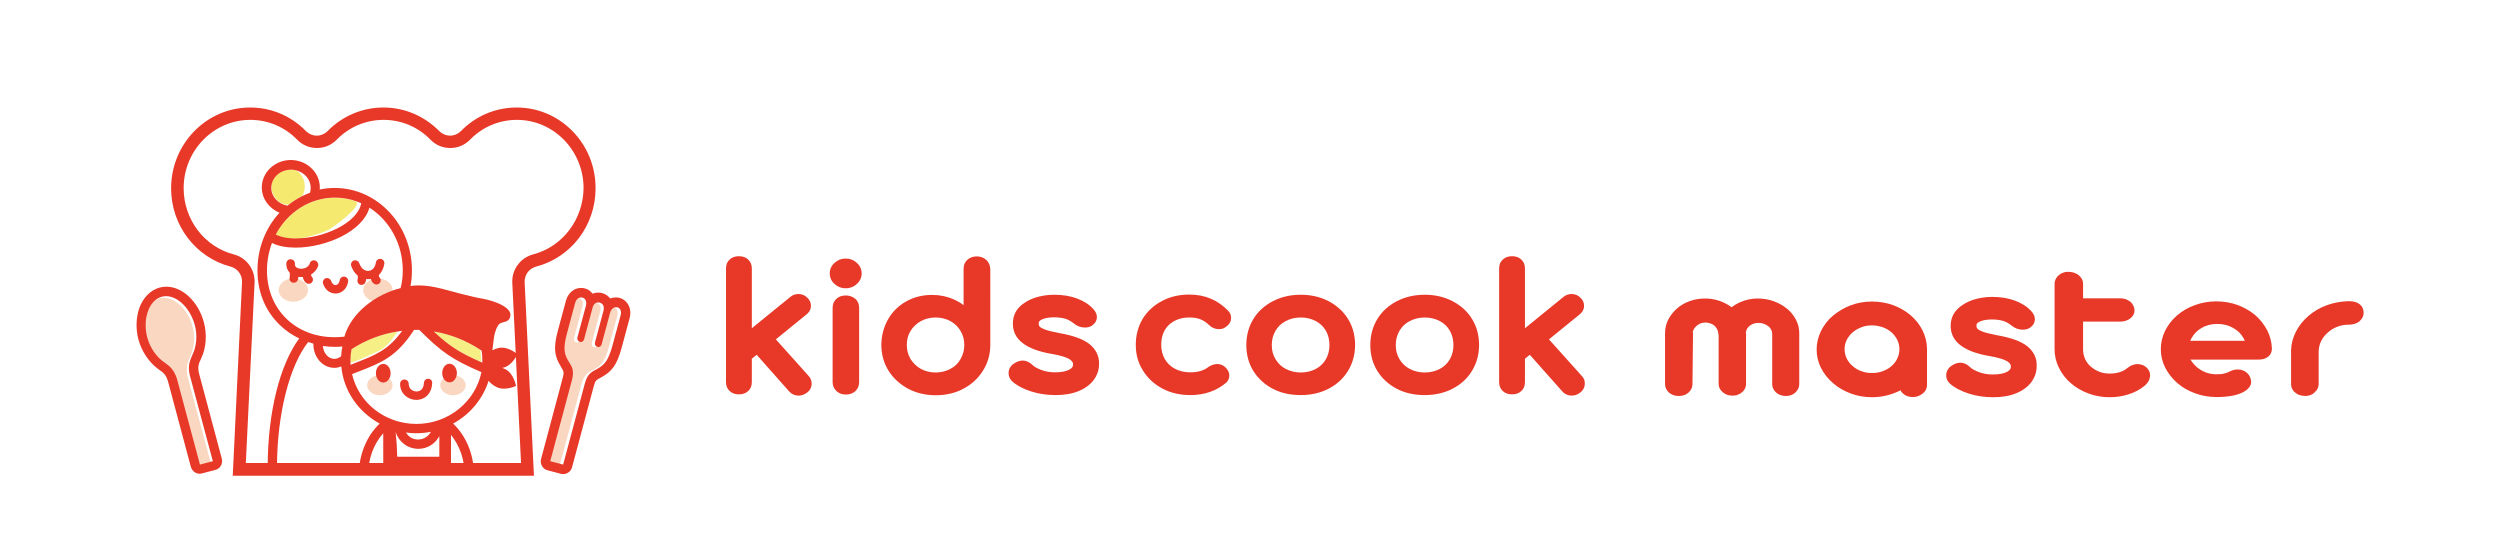 <?xml version="1.0" encoding="utf-8"?>
<!-- Generator: Adobe Illustrator 26.4.1, SVG Export Plug-In . SVG Version: 6.00 Build 0)  -->
<svg version="1.1" id="a" xmlns="http://www.w3.org/2000/svg" xmlns:xlink="http://www.w3.org/1999/xlink" x="0px" y="0px"
	 viewBox="0 0 1395.3 308.6" style="enable-background:new 0 0 1395.3 308.6;" xml:space="preserve">
<style type="text/css">
	.st0{fill:#FFFFFF;}
	.st1{fill:#E73828;}
	.st2{fill:#F5E96F;}
	.st3{fill-rule:evenodd;clip-rule:evenodd;fill:#F5E96F;}
	.st4{fill-rule:evenodd;clip-rule:evenodd;fill:#FAD7C0;}
	.st5{fill-rule:evenodd;clip-rule:evenodd;fill:#F6EF86;}
	.st6{fill:#FAD7C0;}
</style>
<rect class="st0" width="1395.3" height="308.6"/>
<g>
	<g>
		<path class="st1" d="M288.4,60c-11.8,0-22.9,4.7-31.2,13.2c-1.6,1.6-3.7,2.5-6,2.5s-4.4-0.9-6-2.5C236.8,64.7,225.7,60,214,60
			s-22.9,4.7-31.2,13.2c-1.6,1.6-3.7,2.5-6,2.5s-4.4-0.9-6-2.5c-8.3-8.5-19.4-13.2-31.2-13.2c-24.3,0-44.1,20.2-44.1,45.1
			c0,20.7,13.7,38.6,33.2,43.7c3.8,1,6.4,4.4,6.4,8.4l-5.2,108.3H298l-5.2-108.3c0-4,2.6-7.4,6.4-8.4c19.6-5.1,33.2-23,33.2-43.7
			C332.5,80.2,312.7,60,288.4,60L288.4,60z M297.5,142c-6.8,1.8-11.6,8-11.6,15.1c0,0.1,0,0.2,0,0.3l4.9,101H137.2l4.9-101
			c0-0.1,0-0.2,0-0.3c0-7.1-4.8-13.4-11.6-15.1c-16.5-4.3-28-19.5-28-37c0-21,16.7-38.1,37.2-38.1c9.9,0,19.2,3.9,26.2,11.1
			c2.9,3,6.8,4.6,11,4.6s8-1.6,11-4.6c7-7.2,16.3-11.1,26.2-11.1s19.2,3.9,26.2,11.1c2.9,3,6.8,4.6,11,4.6s8-1.6,11-4.6
			c7-7.2,16.3-11.1,26.2-11.1c20.5,0,37.2,17.1,37.2,38.1C325.5,122.5,314,137.7,297.5,142L297.5,142z"/>
		<g>
			<path class="st2" d="M160.8,114.2c0.1,0,0.2,0,0.3,0c2.4-1.9,4.9-3.5,7.6-4.8c0.9-1.6,1.4-3.4,1.4-5.4c0-3.8-1.9-7.2-4.8-8.9
				c-0.9-0.2-1.9-0.4-3-0.4c-5.2,0-9.6,3.3-10.7,7.8c-0.1,0.5-0.1,1-0.1,1.5C151.6,109.6,155.7,114.2,160.8,114.2L160.8,114.2z"/>
			<path class="st3" d="M199.1,114.2c0.2-0.6,0.1-1.2-0.2-1.7c-3.8-1.4-7.8-2.1-12.1-2.1c-14.1,0-26.4,8.3-33,20.6
				c3.4,1.7,7.9,2.4,13,2.2c7.5-1.2,15.5-4.1,17.6-5.5C188.3,124.9,197.4,118.4,199.1,114.2z"/>
			<path class="st1" d="M187.8,163.8c3.4-0.3,6-3,6.5-6.7c0.2-1.3-0.7-2.5-2-2.7c-1.3-0.2-2.5,0.7-2.7,2c-0.2,1.5-1.1,2.6-2.2,2.7
				c-1.1,0.1-2.1-0.8-2.6-2.3c-0.4-1.2-1.8-1.9-3-1.5s-1.9,1.8-1.5,3c1.1,3.4,3.8,5.5,6.9,5.5C187.3,163.8,187.5,163.8,187.8,163.8
				L187.8,163.8z"/>
			<path class="st4" d="M171.9,161.9c0,3.6-3.7,6.5-8.2,6.5s-8.2-2.9-8.2-6.5s3.7-6.5,8.2-6.5S171.9,158.3,171.9,161.9z"/>
			<path class="st4" d="M219.1,161.9c0,3.6-3.7,6.5-8.2,6.5s-8.2-2.9-8.2-6.5s3.7-6.5,8.2-6.5S219.1,158.3,219.1,161.9z"/>
			<path class="st4" d="M219.1,215c0,3.1-3.2,5.6-7.1,5.6s-7.1-2.6-7.1-5.6s3.2-5.6,7.1-5.6S219.1,211.9,219.1,215z"/>
			<path class="st4" d="M259.9,215c0,3.1-3.2,5.6-7.1,5.6s-7.1-2.6-7.1-5.6s3.2-5.6,7.1-5.6C256.7,209.4,259.9,211.9,259.9,215z"/>
			<path class="st1" d="M175.9,145.4c-1.3-0.4-2.6,0.3-3,1.6c-0.7,2.3-3.6,3.3-5.8,2.9c-1.8-0.3-2.6-1.2-2.5-2.7
				c0.1-1.3-0.9-2.4-2.3-2.5c-1.3-0.1-2.4,0.9-2.5,2.3c-0.1,2.1,0.6,3.9,1.9,5.2c0.1,0.6,0.1,2,0,2.5c-0.4,1.2,0.2,2.6,1.5,3
				c0.3,0.1,0.5,0.1,0.8,0.1c1,0,1.9-0.6,2.2-1.6c0.2-0.5,0.3-1,0.3-1.7c0.5,0.1,1,0.1,1.6,0.1c0.3,0,0.6,0,0.9,0
				c0.3,1.4,0.9,2.7,2,3.4c0.4,0.2,0.8,0.4,1.3,0.4c0.8,0,1.6-0.4,2-1.1c0.7-1,0.4-2.4-0.5-3.1c-0.1-0.2-0.2-0.6-0.2-1
				c1.8-1.1,3.3-2.7,4-4.9C177.8,147.1,177.1,145.8,175.9,145.4L175.9,145.4z"/>
			<path class="st1" d="M199.7,153.9c0.1,0.7,0,1.6-0.1,2c-0.4,1.2,0.2,2.6,1.4,3c0.3,0.1,0.5,0.1,0.8,0.1c1,0,1.9-0.6,2.2-1.6
				c0.2-0.4,0.3-1,0.3-1.6c0.3,0,0.6,0,0.9,0c0.3,0,0.5,0,0.8,0c0.3,0,0.7-0.1,1-0.1c0.3,1.1,0.9,2.1,1.8,2.7
				c0.4,0.2,0.8,0.4,1.3,0.4c0.8,0,1.6-0.4,2-1.1c0.7-1,0.4-2.4-0.5-3.1c-0.1-0.3-0.2-0.8-0.2-1.1c1.6-1.5,2.7-3.7,3.1-6.3
				c0.2-1.3-0.7-2.5-2-2.7s-2.5,0.7-2.7,2c-0.5,3.3-2.5,4.6-4.1,4.7c-1.8,0.1-4-0.9-5.2-4.3c-0.4-1.2-1.8-1.9-3-1.5s-1.9,1.8-1.5,3
				C196.8,150.7,198.1,152.6,199.7,153.9L199.7,153.9z"/>
			<path class="st5" d="M213.8,194.4c3.1-2.4,5.8-5.8,8.1-9.4c-9.1,1.4-18,4.8-25.8,9.9c-0.4,2-0.6,4.1-0.6,6.2c0,0.5,0,1,0,1.4
				C200,201.3,212.1,195.8,213.8,194.4L213.8,194.4z"/>
			<path class="st5" d="M267.9,195.1c-7.8-5.1-16.6-8.6-25.8-10.1c8.7,8.2,14.4,11.8,26.4,17.1C268.7,200.5,268.4,197.4,267.9,195.1
				L267.9,195.1z"/>
			<path class="st1" d="M218,208.3c0-2.9-1.8-5.2-4.1-5.2s-4.1,2.4-4.1,5.2s1.8,5.2,4.1,5.2S218,211.1,218,208.3z"/>
			<path class="st1" d="M250.9,203c-2.3,0-4.1,2.4-4.1,5.2s1.8,5.2,4.1,5.2s4.1-2.4,4.1-5.2S253.1,203,250.9,203z"/>
			<path class="st1" d="M239.1,211.4c-1.3-0.1-2.4,0.9-2.5,2.3c-0.2,4.5-3.2,4.8-4.2,4.8c-2.1-0.1-4.3-1.5-4.3-4.3
				c0-1.3-1.1-2.4-2.4-2.4s-2.4,1.1-2.4,2.4c0,5.7,4.6,8.9,8.9,9c0.1,0,0.1,0,0.2,0c4.1,0,8.5-2.9,8.8-9.3
				C241.4,212.6,240.4,211.5,239.1,211.4z"/>
			<path class="st1" d="M282.3,206.2c-0.6-0.3-1.3-0.6-2-0.9c0.2,0,0.4-0.1,0.6-0.1c5-1.1,7.9-7.5,7.9-7.5s-5.3-4.6-10.4-3.5
				c-1.3,0.3-2.5,0.7-3.6,1.3c0.3-2.2,0.6-4.5,0.6-4.8c0.3-3.1,0.9-6.4,2.6-9.1c1.6-2.5,5-1.1,6.4-3.9c3.2-6.2-9.9-10-14.1-10.8
				c-4.1-0.7-8.1-1.7-12.2-2.7c-8-2-16.1-4.9-24.4-4.9c-1.5,0-3.1,0.1-4.6,0.3c0.6-2.8,0.8-5.8,0.8-8.8c0-25.3-19.3-45.9-43.1-45.9
				c-2.9,0-5.7,0.3-8.4,0.9c0-0.4,0.1-0.8,0.1-1.2c0-8.4-7.3-15.3-16.2-15.3s-16.2,6.9-16.2,15.3c0,6.3,4.1,11.8,9.9,14.1
				c-7.6,8.3-12.3,19.6-12.3,32.1s4.5,23,12.7,30.8c3.1,3,6.7,5.4,10.6,7.3c-10.6,14.3-17.6,40.8-17.6,71.8h5.2
				c0-30.1,7.2-56.9,17.4-69.8c1,0.3,1.9,0.6,2.9,0.9c0,0.1,0,0.2,0,0.3c0,7.3,5.2,13.2,11.7,13.2c1.4,0,2.7-0.3,3.9-0.8
				c1.2,13.7,9.6,25.5,21.4,31.9c-7.1,6.8-11.6,17.1-11.6,28.5h5.2c0-9.1,3.2-17.3,8.4-23.1v23.1h37.8v-22.2
				c4.7,5.8,7.6,13.6,7.6,22.2h5.2c0-11.5-4.5-21.7-11.6-28.5c9.4-5.1,16.6-13.7,19.8-23.9c1,1.3,2.5,2.6,4.4,3.5
				c4.6,2.4,10.9-0.6,10.9-0.6S286.8,208.6,282.3,206.2L282.3,206.2z M195.6,202.5c0-0.5,0-0.9,0-1.4c0-2.1,0.2-4.2,0.6-6.2
				c7.8-5.1,16.6-8.5,25.8-9.9c0.8-0.1,1.7-0.2,2.5-0.4c-7.8,10.8-14.8,13.5-26.3,18c-0.8,0.3-1.6,0.6-2.5,1
				C195.6,203.2,195.6,202.9,195.6,202.5L195.6,202.5z M242.1,185c9.2,1.5,18,5,25.8,10.1c0.3,0.2,0.6,0.4,0.9,0.6
				c0.3,1.8,0.4,3.6,0.4,5.4c0,0.4,0,0.9,0,1.3c-0.2-0.1-0.5-0.2-0.7-0.3C256.5,196.8,250.8,193.2,242.1,185L242.1,185z
				 M153.9,130.9c6.5-12.3,18.9-20.6,33-20.6c4.2,0,8.3,0.7,12.1,2.1c0.9,0.3,1.7,0.7,2.6,1c-0.9,5.2-5.8,10.3-13.6,14.2
				c-6.7,3.3-14.3,5.2-21,5.4C161.9,133.3,157.3,132.6,153.9,130.9L153.9,130.9z M151.4,104.8c0-0.8,0.1-1.6,0.3-2.3
				c1.1-4.5,5.5-7.8,10.7-7.8c1,0,2,0.1,3,0.4c4.6,1.2,8,5.1,8,9.7c0,1-0.1,1.9-0.4,2.8c-1.4,0.5-2.8,1.1-4.2,1.8
				c-2.7,1.3-5.2,2.9-7.6,4.8c-0.2,0.2-0.5,0.4-0.7,0.6C155.3,113.9,151.4,109.8,151.4,104.8L151.4,104.8z M149,151
				c0-5.4,1-10.6,2.8-15.4c3.8,1.9,8.4,2.6,13.3,2.6c8.6,0,18-2.5,25.1-6c8.6-4.3,14.2-10,16-16.3c11.1,7.1,18.6,20.1,18.6,35
				c0,3.4-0.4,6.8-1.2,9.9c-13.9,3.5-27.5,13.6-31.4,27.1c-1.7,0.2-3.5,0.3-5.3,0.3C164.9,188.3,149,172.6,149,151L149,151z
				 M180.2,193.1c2.2,0.3,4.4,0.5,6.7,0.5c1.4,0,2.8-0.1,4.2-0.2c-0.4,1.8-0.6,3.6-0.7,5.4c-1.1,0.9-2.4,1.5-3.8,1.5
				C183.3,200.3,180.5,197.1,180.2,193.1L180.2,193.1z M221.7,254.9c-0.1-4.8-0.4-9.4-0.9-13.9c1.6,5.5,6.7,9.5,12.7,9.5
				c5.1,0,9.5-2.9,11.7-7.1v11.5L221.7,254.9L221.7,254.9z M226.6,241.4c1.9,0.3,3.8,0.4,5.8,0.4c2.8,0,5.5-0.3,8.1-0.8
				c-1.3,2.5-4,4.3-7.1,4.3S228,243.8,226.6,241.4L226.6,241.4z M232.4,236.6c-17.6,0-32.3-11.9-35.9-27.8c1.2-0.5,2.4-0.9,3.6-1.4
				c12.8-5,21.2-8.2,31-23.3c0.6,0,1.2,0,1.9,0c0.3,0,0.7,0,1,0c12.6,12.6,18.5,16.6,34.7,23.6C265.3,224.2,250.3,236.6,232.4,236.6
				L232.4,236.6z"/>
		</g>
		<g>
			<path class="st6" d="M89.1,166.5c-7.3,2-10.8,12.6-8.1,22.8c1.7,6.2,5.5,11.1,9.3,13.7c3.3,2.3,5.5,4.2,7.2,9.1l12.9,48.1
				l7.2-1.9l-12.9-48.1c-1-5.1-0.1-7.8,1.6-11.5c2-4.2,2.9-10.3,1.2-16.5C104.7,172,96.3,164.6,89.1,166.5L89.1,166.5z"/>
			<path class="st1" d="M123.8,256L111,208.1c-0.7-3.5-0.2-5,1.3-8.1c2.8-5.8,3.3-13.3,1.5-20.1c-3.1-11.5-11.9-19.9-21-19.9
				c-1.3,0-2.5,0.2-3.7,0.5c-5.1,1.4-9.3,5.6-11.4,11.6c-1.8,5.3-2,11.6-0.4,17.5c1.8,6.7,6.1,12.9,11.3,16.6c2.8,1.9,4,3,5.1,6.4
				l12.8,47.9c0.4,1.3,1.2,2.5,2.4,3.2c0.8,0.5,1.7,0.7,2.6,0.7c0.4,0,0.9-0.1,1.3-0.2l7.2-1.9C122.9,261.7,124.5,258.8,123.8,256
				L123.8,256z M111.6,259.3l-12.9-48.1c-1.7-4.9-3.8-6.8-7.2-9.1c-3.8-2.6-7.6-7.5-9.3-13.7c-2.7-10.2,0.8-20.8,8.1-22.8
				c0.8-0.2,1.6-0.3,2.4-0.3c6.6,0,13.5,6.9,16,16c1.7,6.2,0.8,12.3-1.2,16.5c-1.7,3.7-2.7,6.4-1.6,11.5l12.9,48.1L111.6,259.3
				L111.6,259.3z"/>
		</g>
		<g>
			<path class="st6" d="M338.7,174.7l-4.7,17.5c-0.3,1.1-1.3,1.8-2.2,1.6l-0.4-0.1c-0.9-0.2-1.4-1.3-1.1-2.5l4.7-17.5
				c0.8-2.9-0.6-4.2-2.1-4.6s-3.3,0-4.1,2.9l-4.7,17.5c-0.3,1.1-1.3,1.8-2.2,1.6l-0.4-0.1c-0.9-0.2-1.4-1.3-1.1-2.5l4.7-17.5
				c1.4-5.1-4.6-6.6-6-1.5c-1.6,6-4.5,16.7-4.5,16.7c-2.5,9.3-1.4,12.1,0.8,15.8c1.8,3,3.4,4.8,1.9,10.6l-12.1,45.2l7.2,1.9
				l12.1-45.2c1.5-5.8,3.9-6.6,6.9-8.2c3.7-2.1,6.2-4,8.6-13.3c0,0,2.9-10.6,4.5-16.7C346,171.3,340.1,169.5,338.7,174.7
				L338.7,174.7z"/>
			<path class="st1" d="M350,169.1c-1.5-2-3.8-3.1-6.3-3.1c-1.1,0-2.2,0.2-3.1,0.6c-1.1-1.4-2.7-2.5-4.5-3c-0.8-0.2-1.5-0.3-2.3-0.3
				c-1,0-2.1,0.2-3.1,0.6c0,0,0-0.1-0.1-0.1c-1.5-2-3.8-3.1-6.3-3.1l0,0c-3.9,0-7.2,2.8-8.4,7l-4.5,16.7
				c-2.8,10.1-1.7,14.6,1.4,19.8c0.2,0.3,0.4,0.6,0.5,0.9c1.3,2.1,1.6,2.7,0.8,5.7L302,256.1c-0.4,1.3-0.2,2.8,0.5,4
				c0.7,1.2,1.8,2.1,3.2,2.4l7.2,1.9c0.4,0.1,0.9,0.2,1.4,0.2c0.9,0,1.8-0.2,2.6-0.7c1.2-0.7,2.1-1.8,2.4-3.2l12.1-45.2
				c0.8-3.1,1.4-3.4,3.6-4.6c0.3-0.2,0.6-0.3,0.9-0.5c5.2-2.9,8.4-6.3,11.1-16.5l4.5-16.7C352.2,174.3,351.7,171.3,350,169.1
				L350,169.1z M346.4,175.9c-1.6,6-4.5,16.7-4.5,16.7c-2.5,9.3-4.9,11.2-8.6,13.3c-3,1.7-5.4,2.5-6.9,8.2l-12.1,45.2l-7.2-1.9
				l12.1-45.2c1.5-5.8-0.1-7.6-1.9-10.6c-2.2-3.7-3.3-6.6-0.8-15.8c0,0,2.9-10.6,4.5-16.7c0.6-2.2,2-3.1,3.4-3.1
				c1.8,0,3.4,1.7,2.6,4.7l-4.7,17.5c-0.3,1.1,0.2,2.2,1.1,2.5l0.4,0.1c0.1,0,0.2,0.1,0.4,0.1c0.8,0,1.6-0.7,1.8-1.6l4.7-17.5
				c0.6-2.3,1.9-3,3.1-3c0.3,0,0.6,0.1,0.9,0.1c1.5,0.4,2.8,1.7,2.1,4.6l-4.7,17.5c-0.3,1.1,0.2,2.2,1.1,2.5l0.4,0.1
				c0.1,0,0.2,0.1,0.4,0.1c0.8,0,1.6-0.7,1.8-1.6l4.7-17.5c0.6-2.2,2-3.1,3.2-3.1C345.5,171.2,347.2,173,346.4,175.9L346.4,175.9z"
				/>
		</g>
	</g>
	<g>
		<g>
			<path class="st1" d="M433,189.4l17.1-13.9c1.6-1.2,2.5-2.9,2.5-4.9c0-1.7-0.7-3.2-2-4.4c-1.3-1.4-3-2.1-5-2.1
				c-1.8,0-3.3,0.6-4.6,1.7l-21.4,17.4v-33.5c0-2-0.7-3.6-2.1-4.9c-1.3-1.2-3-1.8-5.1-1.8s-3.8,0.6-5.1,1.8
				c-1.4,1.2-2.1,2.9-2.1,4.9v63.7c0,2,0.7,3.6,2.1,4.9c1.3,1.2,3,1.8,5.1,1.8s3.8-0.6,5.1-1.8c1.4-1.2,2.1-2.9,2.1-4.9v-13.2
				l2.7-2.2l18.1,20.4c1.4,1.6,3.2,2.4,5.3,2.4c1.6,0,3.1-0.5,4.6-1.6c1.8-1.3,2.7-3.1,2.7-5.1c0-1.7-0.6-3.1-1.7-4.3L433,189.4
				L433,189.4z"/>
			<path class="st1" d="M472,164.9c-2,0-3.8,0.6-5.1,1.8c-1.5,1.3-2.2,3-2.2,5.1v41.5c0,2,0.8,3.7,2.2,5c1.4,1.3,3.1,1.9,5.2,1.9
				s3.9-0.6,5.3-1.9c1.4-1.3,2.1-3,2.1-5v-41.5c0-2-0.7-3.8-2.1-5C475.9,165.6,474.2,164.9,472,164.9L472,164.9z"/>
			<path class="st1" d="M478.2,146.7c-1.7-1.6-3.8-2.4-6.2-2.4s-4.5,0.8-6.2,2.4c-1.8,1.6-2.7,3.6-2.7,5.9s0.9,4.3,2.7,5.9
				c1.7,1.6,3.8,2.4,6.2,2.4s4.5-0.8,6.2-2.4c1.8-1.6,2.7-3.6,2.7-5.9S480,148.3,478.2,146.7z"/>
			<path class="st1" d="M550.4,145c-1.4-1.2-3.1-1.9-5.2-1.9s-3.8,0.6-5.2,1.8c-1.5,1.3-2.2,3-2.2,5.1v20.3
				c-1.7-1.3-3.7-2.4-5.7-3.3c-3.7-1.6-7.7-2.4-11.9-2.4c-5.3,0-10.1,1.2-14.4,3.6c-4.3,2.4-7.8,5.8-10.2,10.1s-3.7,9.1-3.7,14.3
				s1.4,10.1,4,14.3c2.7,4.3,6.4,7.6,11,10.1c4.6,2.4,9.8,3.6,15.4,3.6s10.8-1.2,15.3-3.6c4.6-2.4,8.3-5.8,11-10.1
				c2.7-4.3,4.1-9.1,4.1-14.3V150C552.6,148,551.8,146.3,550.4,145L550.4,145L550.4,145z M530.4,205.9c-2.4,1.3-5.2,2-8.2,2
				s-5.8-0.7-8.2-2c-2.5-1.4-4.3-3.2-5.8-5.5c-1.4-2.4-2.1-4.9-2.1-7.9s0.7-5.5,2.1-7.8c1.4-2.3,3.3-4.1,5.8-5.5
				c2.4-1.3,5.2-2,8.2-2s5.8,0.7,8.2,2c2.5,1.4,4.3,3.1,5.7,5.5c1.4,2.3,2.1,4.9,2.1,7.8s-0.7,5.5-2.1,7.9
				C534.8,202.8,532.9,204.6,530.4,205.9L530.4,205.9L530.4,205.9z"/>
			<path class="st1" d="M608,192c-3.4-2.7-8.9-4.7-16.8-6.1c-3.5-0.7-6.2-1.3-8-2c-2.1-0.8-2.8-1.4-3-1.7c-0.4-0.5-0.5-1-0.5-1.8
				c0-0.4,0-1.3,1.8-2.1c1.7-0.8,4-1.2,6.8-1.2c2.5,0,4.6,0.3,6.3,0.8c1.6,0.5,3.2,1.4,4.7,2.6c1.8,1.5,3.9,2.3,6.2,2.3
				c1.6,0,3-0.4,4-1.1c0,0,0.1-0.1,0.1-0.1c2.2-1.6,2.6-3.4,2.6-4.6c0-1.5-0.6-3-1.9-4.4c-2.3-2.6-5.4-4.6-9.2-6
				c-3.7-1.4-8-2.1-12.7-2.1c-3.8,0-7.5,0.6-10.9,1.7c-3.5,1.2-6.5,3-8.7,5.3c-2.4,2.5-3.5,5.6-3.5,9.2c0,8.7,7.2,14.3,21.5,16.8
				c4.8,0.8,8.2,1.8,10,2.9c1.9,1.2,2.1,2.2,2.1,3c0,0.8-0.2,1.9-2.1,2.9c-1.8,1-4.5,1.5-8,1.5c-2.7,0-5.2-0.4-7.6-1.3
				c-2.3-0.9-4-1.8-5.1-2.9c0,0,0-0.1-0.1-0.1c-2.9-2.7-6.4-3.1-10.1-0.6c-2,1.3-3,3.2-3,5.4c0,1.7,0.7,3.3,2,4.5
				c2.5,2.3,6,4.2,10.4,5.6l0,0c4.3,1.4,8.9,2.1,13.8,2.1s9.2-0.7,12.8-2.2c3.7-1.5,6.5-3.6,8.5-6.2c2-2.7,3-5.7,3-9.1
				C613.5,198.6,611.6,194.9,608,192L608,192z"/>
			<path class="st1" d="M663.8,177.2c2.3,0,4.4,0.3,6.2,1c1.7,0.7,3.4,1.8,4.8,3.2c1.5,1.5,3.4,2.3,5.5,2.3c1.3,0,2.5-0.3,3.5-1
				c2.7-1.7,3.3-3.8,3.3-5.3s-0.6-2.9-1.6-3.9c-5.7-6-13-9.1-21.7-9.1c-5.7,0-10.8,1.2-15.3,3.6c-4.6,2.4-8.2,5.8-10.8,10
				c-2.5,4.3-3.8,9.1-3.8,14.5s1.3,10,4,14.3c2.6,4.3,6.3,7.6,10.9,10.1c4.6,2.4,9.8,3.6,15.5,3.6c7.9,0,14.5-2.3,19.9-6.8
				c1.6-1.4,1.9-3,1.9-4.1c0-1.3-0.5-3.3-2.8-5.1c0,0-0.1-0.1-0.1-0.1c-2.6-1.8-5.8-1.6-8.9,0.5c0,0-0.1,0.1-0.1,0.1
				c-2.5,1.9-5.8,2.8-10,2.8c-3.2,0-6-0.7-8.5-2c-2.4-1.3-4.3-3.1-5.6-5.4c-1.3-2.3-2-5-2-7.9c0-4.7,1.4-8.4,4.3-11.2
				C655.4,178.6,659.1,177.2,663.8,177.2L663.8,177.2z"/>
			<path class="st1" d="M741.5,168.1c-4.6-2.4-9.8-3.6-15.5-3.6s-11,1.2-15.6,3.6c-4.6,2.4-8.3,5.7-10.9,10s-3.9,9.1-3.9,14.5
				s1.3,10.2,3.9,14.4c2.6,4.2,6.3,7.6,10.9,10c4.6,2.4,9.8,3.5,15.6,3.5s11-1.2,15.6-3.6c4.6-2.4,8.2-5.7,10.8-10s3.9-9.1,3.9-14.4
				s-1.3-10.3-4-14.6C749.7,173.8,746.1,170.5,741.5,168.1L741.5,168.1z M726,207.9c-3.1,0-5.9-0.7-8.4-2c-2.5-1.3-4.3-3.1-5.7-5.4
				c-1.4-2.3-2.1-4.9-2.1-7.9s0.7-5.6,2.1-8c1.4-2.4,3.2-4.1,5.7-5.4c2.4-1.3,5.3-2,8.4-2s5.9,0.7,8.4,2c2.4,1.3,4.3,3.1,5.6,5.4
				c1.3,2.3,2,5,2,8s-0.7,5.6-2,7.9c-1.3,2.3-3.2,4.1-5.6,5.4C731.9,207.2,729.1,207.9,726,207.9L726,207.9z"/>
			<path class="st1" d="M810.7,168.1c-4.6-2.4-9.8-3.6-15.5-3.6s-11,1.2-15.6,3.6c-4.6,2.4-8.3,5.7-10.9,10s-3.9,9.1-3.9,14.5
				s1.3,10.2,3.9,14.4c2.6,4.2,6.3,7.6,10.9,10c4.6,2.4,9.8,3.5,15.6,3.5s11-1.2,15.6-3.6c4.6-2.4,8.2-5.7,10.8-10s3.9-9.1,3.9-14.4
				s-1.3-10.3-4-14.6C819,173.8,815.3,170.5,810.7,168.1L810.7,168.1z M795.2,207.9c-3.1,0-5.9-0.7-8.4-2c-2.5-1.3-4.3-3.1-5.7-5.4
				c-1.4-2.3-2.1-4.9-2.1-7.9s0.7-5.6,2.1-8c1.4-2.4,3.2-4.1,5.7-5.4c2.4-1.3,5.3-2,8.4-2s5.9,0.7,8.4,2c2.4,1.3,4.3,3.1,5.6,5.4
				c1.3,2.3,2,5,2,8s-0.7,5.6-2,7.9c-1.3,2.3-3.2,4.1-5.6,5.4C801.1,207.2,798.3,207.9,795.2,207.9L795.2,207.9z"/>
			<path class="st1" d="M882.9,209.9l-18.4-20.5l17.1-13.9c1.6-1.2,2.5-2.9,2.5-4.9c0-1.7-0.7-3.2-2-4.4c-1.3-1.4-3-2.1-5-2.1
				c-1.8,0-3.3,0.6-4.6,1.7l-21.4,17.4v-33.5c0-2-0.7-3.6-2.1-4.9c-1.3-1.2-3-1.8-5.1-1.8s-3.8,0.6-5.1,1.8
				c-1.4,1.2-2.1,2.9-2.1,4.9v63.7c0,2,0.7,3.6,2.1,4.9c1.3,1.2,3,1.8,5.1,1.8s3.8-0.6,5.1-1.8c1.4-1.2,2.1-2.9,2.1-4.9v-13.2
				l2.7-2.2l18.1,20.4c1.4,1.6,3.2,2.4,5.3,2.4c1.6,0,3.2-0.5,4.6-1.6c1.8-1.3,2.7-3.1,2.7-5.1C884.6,212.5,884,211,882.9,209.9
				L882.9,209.9z"/>
		</g>
		<g>
			<path class="st1" d="M996.8,221c-2.2,0-4-0.6-5.5-1.9c-0.7-0.6-1.2-1.3-1.6-2.1c-0.4-0.8-0.6-1.6-0.6-2.5v-28.2
				c0-0.8-0.2-1.7-0.7-2.5c-0.4-0.8-1-1.4-1.8-2c-0.8-0.5-1.6-0.9-2.5-1.2c-0.9-0.3-1.8-0.4-2.7-0.4c-1.7,0-3.2,0.5-4.6,1.4
				c-1.3,1-2.2,2.3-2.4,3.8l0,0.3l0.2,0.7l-0.1,0.2v27.7c0,1.8-0.7,3.3-2.2,4.6c-0.7,0.6-1.5,1.1-2.4,1.4c-0.9,0.4-1.9,0.5-3,0.5
				c-2.2,0-4-0.6-5.5-2c-1.5-1.3-2.2-2.8-2.2-4.6v-27.2l-0.2-0.9c0-0.7-0.2-1.5-0.6-2.3c-0.4-0.8-0.9-1.4-1.5-2
				c-0.7-0.6-1.4-1-2.3-1.3c-0.9-0.3-1.8-0.5-2.6-0.5c-1.7,0-3.2,0.4-4.5,1.4c-1.3,0.9-2.2,2.1-2.7,3.6c0,0.9,0.1,1.2,0.1,1.3
				l-0.3,28.2c0,0.9-0.2,1.7-0.6,2.5c-0.4,0.8-0.9,1.5-1.6,2.1c-1.5,1.3-3.2,1.9-5.4,1.9s-4-0.6-5.5-1.9c-0.7-0.6-1.2-1.3-1.6-2.1
				c-0.4-0.8-0.6-1.6-0.6-2.5v-28.6c0-2.6,0.6-5.1,1.7-7.4c1.2-2.3,2.8-4.4,4.8-6.2c2-1.8,4.4-3.2,7.1-4.2c2.7-1,5.6-1.5,8.7-1.5
				c5.2,0,10,1.5,14.3,4.5l0.5,0.4l0.5-0.4c4.3-3,9.1-4.5,14.2-4.5c3,0,6,0.5,8.8,1.5c2.8,1,5.3,2.4,7.5,4.2c2.2,1.8,3.8,3.9,5,6.2
				c1.2,2.3,1.8,4.8,1.8,7.4v28.6c0,0.9-0.2,1.7-0.6,2.5c-0.4,0.8-1,1.5-1.6,2.1C1000.6,220.4,998.9,221,996.8,221L996.8,221z"/>
			<path class="st1" d="M1067.6,221.6c-1.4,0-2.7-0.3-3.8-0.8c-1.1-0.6-2-1.3-2.7-2.3l-0.4-0.7l-0.7,0.4c-4.8,2.3-9.9,3.5-15.2,3.5
				c-4.2,0-8.2-0.7-11.9-2.1c-3.7-1.4-7.1-3.3-9.9-5.8c-2.8-2.4-5.1-5.3-6.7-8.5c-1.6-3.2-2.4-6.7-2.4-10.2s0.8-7,2.4-10.3
				c1.6-3.2,3.8-6.2,6.7-8.6s6.2-4.4,9.9-5.8c3.7-1.4,7.7-2.1,11.9-2.1s8.1,0.7,11.8,2c3.7,1.4,7,3.3,9.8,5.7c2.8,2.4,5,5.2,6.6,8.4
				c1.6,3.2,2.4,6.6,2.5,10.1v20.3c0,1.9-0.7,3.4-2.2,4.7c-0.7,0.6-1.6,1.1-2.6,1.5C1069.8,221.4,1068.7,221.6,1067.6,221.6
				L1067.6,221.6z M1044.8,181.6c-2,0-4,0.3-5.8,1c-1.8,0.7-3.5,1.6-4.9,2.8c-1.4,1.2-2.6,2.7-3.4,4.3c-0.8,1.6-1.2,3.4-1.2,5.2
				s0.4,3.6,1.2,5.2c0.8,1.6,1.9,3.1,3.4,4.3c1.4,1.2,3,2.2,4.9,2.8c1.8,0.7,3.8,1,5.8,1s4-0.3,5.9-1c1.9-0.7,3.5-1.6,4.9-2.8
				c1.4-1.2,2.6-2.7,3.3-4.3c0.8-1.6,1.2-3.4,1.2-5.2s-0.4-3.6-1.2-5.2c-0.8-1.6-1.9-3.1-3.3-4.3c-1.4-1.2-3-2.1-4.9-2.8
				C1048.8,182,1046.8,181.6,1044.8,181.6L1044.8,181.6z"/>
			<path class="st1" d="M1177.5,221.7c-4.2,0-8.2-0.7-11.9-2.1s-7.1-3.3-9.9-5.8c-2.8-2.4-5-5.3-6.6-8.6c-1.6-3.2-2.4-6.7-2.4-10.3
				v-36.6c0-0.9,0.2-1.7,0.6-2.5c0.4-0.8,1-1.6,1.7-2.2c0.7-0.6,1.5-1.1,2.5-1.4c0.9-0.4,2-0.5,3-0.5s2.1,0.2,3.1,0.5
				c1,0.4,1.9,0.9,2.6,1.4c0.7,0.6,1.3,1.4,1.8,2.2c0.4,0.8,0.6,1.6,0.6,2.5v8.2h20.9c1.1,0,2.1,0.2,3,0.5c1,0.4,1.8,0.9,2.6,1.5
				c0.7,0.6,1.2,1.3,1.6,2.2c0.4,0.8,0.6,1.6,0.6,2.5c0,1.7-0.7,3.2-2.2,4.4c-0.7,0.6-1.6,1.1-2.6,1.4c-1,0.3-2,0.5-3,0.5h-20.9
				v15.6c0,1.8,0.4,3.6,1.1,5.2c0.7,1.6,1.8,3.1,3.2,4.3c1.4,1.2,3,2.2,4.8,2.9c1.8,0.7,3.7,1,5.8,1c4,0,7.2-1,9.6-2.9
				c1.9-1.6,3.9-2.4,6-2.4c0.8,0,1.7,0.2,2.6,0.5c0.9,0.3,1.6,0.8,2.2,1.3c1.4,1.3,2.1,2.7,2.1,4.3c0,1-0.2,2.1-0.7,3.1
				c-0.5,1-1.2,1.9-2.1,2.7c-2.6,2.2-5.6,3.8-8.9,4.9C1184.9,221.1,1181.3,221.7,1177.5,221.7L1177.5,221.7z"/>
			<path class="st1" d="M1237.1,221.6c-4.2,0-8.2-0.7-12-2.1s-7.2-3.3-10-5.8c-2.8-2.5-5.1-5.4-6.7-8.6c-1.6-3.2-2.4-6.6-2.4-10.2
				s0.8-7.1,2.4-10.3c1.6-3.2,3.8-6.1,6.7-8.6c2.8-2.4,6.2-4.4,9.9-5.7c3.8-1.4,7.8-2.1,12-2.1s8.1,0.7,11.8,2
				c3.7,1.4,7.1,3.3,9.9,5.7c2.8,2.4,5,5.3,6.7,8.5c1.6,3.2,2.5,6.6,2.6,10.2c0,1.9-0.7,3.3-2,4.4c-1.4,1.2-3.3,1.7-5.6,1.7h-37.9
				l1.1,1.5c1.5,2.1,3.5,3.7,5.8,4.9c2.3,1.2,4.9,1.8,7.6,1.8c1.7,0,3.1-0.1,4.2-0.4c1.1-0.2,2.2-0.6,3.1-1.1
				c1.5-0.8,3.1-1.2,4.6-1.2c2.1,0,3.9,0.7,5.4,2.1c0.6,0.6,1.2,1.4,1.5,2.2c0.4,0.8,0.6,1.7,0.6,2.6c0,1.1-0.3,2.1-1.1,3.1
				c-0.8,1-1.9,1.9-3.4,2.7C1248.4,220.7,1243.4,221.6,1237.1,221.6L1237.1,221.6z M1237.5,180.8c-3.3,0-6.2,0.7-8.7,2.2
				c-2.5,1.4-4.4,3.4-5.7,5.8l-0.7,1.4h30.5l-0.7-1.4c-1.3-2.4-3.3-4.4-5.9-5.8C1243.7,181.5,1240.7,180.8,1237.5,180.8
				L1237.5,180.8z"/>
			<path class="st1" d="M1286.6,221c-1.1,0-2.1-0.2-3.1-0.5c-1-0.3-1.8-0.8-2.5-1.4c-0.8-0.6-1.3-1.3-1.7-2.1
				c-0.4-0.8-0.6-1.6-0.6-2.5v-19c0.1-3.6,1-7.1,2.7-10.4c1.7-3.3,4-6.2,7-8.8c2.9-2.5,6.3-4.5,10.1-5.9c3.8-1.4,7.9-2.2,12.1-2.3
				h0.5c2.6,0,4.6,0.6,6,1.8c1.4,1.2,2.1,2.7,2.1,4.7c0,1.8-0.8,3.3-2.3,4.7c-0.7,0.6-1.6,1.1-2.6,1.4c-1,0.3-2.1,0.5-3.2,0.5
				c-2.6,0-4.7,0.4-6.7,1.2c-2,0.8-3.7,1.8-5.2,3.2c-1.6,1.4-2.8,2.9-3.7,4.7c-0.9,1.8-1.3,3.7-1.4,5.6v18.4c0,0.9-0.2,1.8-0.6,2.6
				c-0.4,0.8-0.9,1.4-1.6,2C1290.5,220.4,1288.7,221,1286.6,221L1286.6,221z"/>
		</g>
		<path class="st1" d="M1131.4,193.2c-3.4-2.7-8.9-4.7-16.8-6.1c-3.5-0.7-6.2-1.3-8-2c-2.1-0.8-2.8-1.4-3-1.7
			c-0.4-0.5-0.5-1-0.5-1.8c0-0.4,0-1.3,1.8-2.1c1.7-0.8,4-1.2,6.8-1.2c2.5,0,4.6,0.3,6.3,0.8c1.6,0.5,3.2,1.4,4.7,2.6
			c1.8,1.5,3.9,2.3,6.2,2.3c1.6,0,2.9-0.4,4.1-1.1c0,0,0.1-0.1,0.1-0.1c2.2-1.6,2.6-3.4,2.6-4.6c0-1.5-0.6-3-1.9-4.4
			c-2.3-2.6-5.4-4.6-9.2-6c-3.7-1.4-8-2.1-12.7-2.1c-3.8,0-7.5,0.6-10.9,1.7c-3.5,1.2-6.5,3-8.7,5.3c-2.4,2.5-3.6,5.6-3.6,9.2
			c0,8.7,7.2,14.3,21.5,16.8c4.8,0.8,8.2,1.8,10,2.9c1.9,1.2,2.1,2.2,2.1,3c0,0.8-0.2,1.9-2.1,2.9c-1.8,1-4.5,1.5-8.1,1.5
			c-2.7,0-5.2-0.4-7.6-1.3c-2.3-0.9-4-1.8-5.1-2.9c0,0-0.1-0.1-0.1-0.1c-2.9-2.7-6.4-3.1-10.1-0.6c-1.9,1.3-3,3.2-3,5.4
			c0,1.7,0.7,3.3,2,4.5c2.5,2.3,6.1,4.2,10.4,5.6l0,0c4.3,1.4,8.9,2.1,13.8,2.1s9.2-0.7,12.8-2.2c3.7-1.5,6.5-3.6,8.5-6.2
			c2-2.7,3-5.7,3-9.1C1136.9,199.8,1135,196.1,1131.4,193.2L1131.4,193.2z"/>
	</g>
</g>
</svg>

